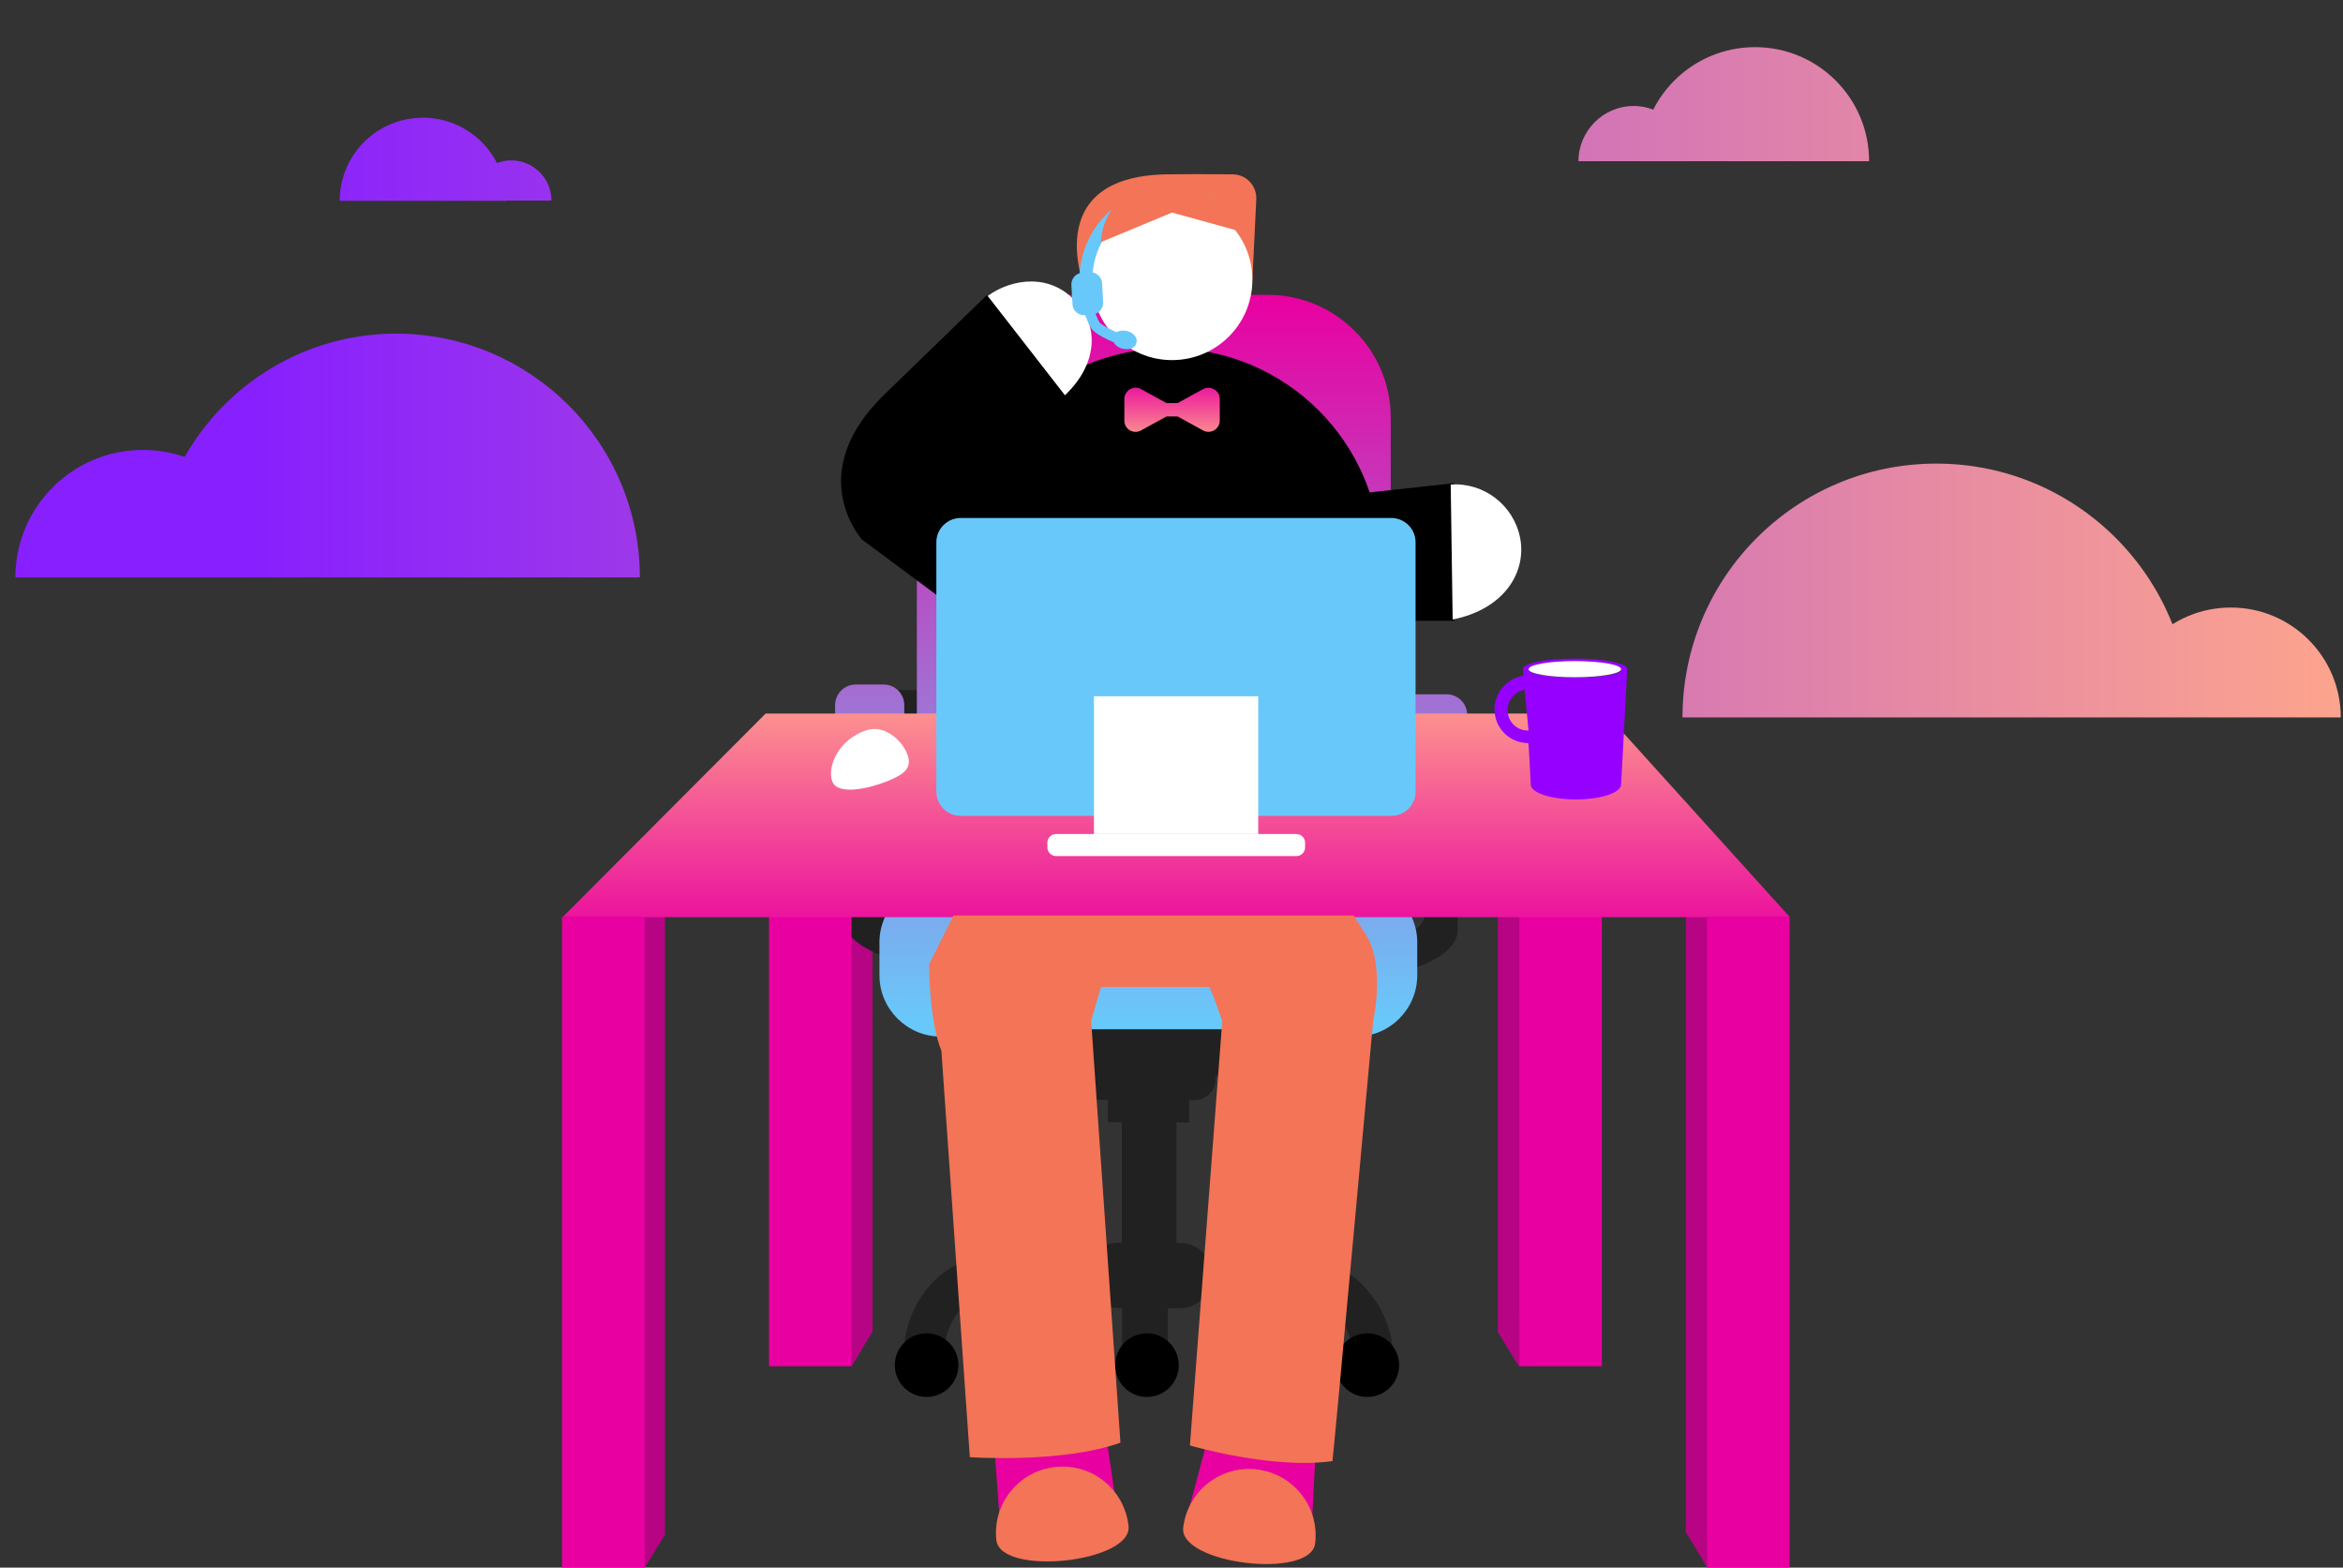 <?xml version="1.0" encoding="utf-8"?>
<!-- Generator: Adobe Illustrator 26.2.1, SVG Export Plug-In . SVG Version: 6.00 Build 0)  -->
<svg version="1.1" id="Layer_1" xmlns="http://www.w3.org/2000/svg" xmlns:xlink="http://www.w3.org/1999/xlink" x="0px" y="0px"
	 viewBox="0 0 840 562" style="enable-background:new 0 0 840 562;" xml:space="preserve">
<rect x="0" y="0" width="840" height="562" fill="#333333" stroke="none"/>
<style type="text/css">
	.st0{fill:url(#SVGID_1_);}
	.st1{fill-rule:evenodd;clip-rule:evenodd;fill:#B70485;}
	.st2{fill:#212121;}
	.st3{fill:url(#SVGID_00000042720857453266136980000016776511114724448158_);}
	.st4{fill:url(#SVGID_00000128443410771144615650000015977565268573272976_);}
	.st5{fill:url(#SVGID_00000085248754622921593060000010134686560283130538_);}
	.st6{fill-rule:evenodd;clip-rule:evenodd;fill:url(#SVGID_00000095325498706518959290000017305437530886201230_);}
	.st7{fill-rule:evenodd;clip-rule:evenodd;fill:#E900A0;}
	.st8{fill-rule:evenodd;clip-rule:evenodd;stroke:#000000;stroke-width:0.879;stroke-miterlimit:10;}
	.st9{stroke:#000000;stroke-width:0.879;stroke-miterlimit:10;}
	.st10{fill-rule:evenodd;clip-rule:evenodd;}
	.st11{fill-rule:evenodd;clip-rule:evenodd;fill:#F37456;}
	.st12{fill-rule:evenodd;clip-rule:evenodd;fill:url(#SVGID_00000064335669402235876680000012768984528359182220_);}
	.st13{fill-rule:evenodd;clip-rule:evenodd;fill:#FFFFFF;}
	.st14{fill-rule:evenodd;clip-rule:evenodd;fill:#69C8FA;}
	
		.st15{fill-rule:evenodd;clip-rule:evenodd;fill:none;stroke:#69C8FA;stroke-width:4.661;stroke-linecap:round;stroke-linejoin:round;stroke-miterlimit:10;}
	.st16{fill-rule:evenodd;clip-rule:evenodd;fill:url(#SVGID_00000006674242628675328100000015041426952503078563_);}
	.st17{fill:#9500FF;}
	.st18{fill:#E900A0;}
	.st19{fill:#F37456;}
	.st20{fill:#FFFFFF;}
</style>
<linearGradient id="SVGID_1_" gradientUnits="userSpaceOnUse" x1="-545.862" y1="137.034" x2="-1309.803" y2="137.034" gradientTransform="matrix(-1 0 0 1 -458.717 0)">
	<stop  offset="8.011200e-04" style="stop-color:#871FFF"/>
	<stop  offset="1" style="stop-color:#FFA68C"/>
</linearGradient>
<path class="st0" d="M229.4,207H96.9H54.8H5.5c0-25.2,20.5-45.7,45.7-45.7c5.3,0,10.3,0.9,15,2.5c15-26.4,43.4-44.2,75.9-44.2
	C190.3,119.7,229.4,158.8,229.4,207z M694.2,166.2c50.3,0,91,40.8,91,91h-182C603.2,206.9,643.9,166.2,694.2,166.2z M799.8,217.8
	c21.7,0,39.4,17.6,39.4,39.4h-78.7C760.4,235.4,778,217.8,799.8,217.8z M151.6,42.2c16.5,0,29.8,13.3,29.8,29.8h-59.6
	C121.8,55.5,135.1,42.2,151.6,42.2z M183.3,57.5c8,0,14.4,6.5,14.4,14.4h-28.9C168.9,64,175.3,57.5,183.3,57.5z M629.2,16.9
	c-22.6,0-40.9,18.3-40.9,40.9h81.8C670.1,35.2,651.8,16.9,629.2,16.9z M585.7,38c-10.9,0-19.8,8.9-19.8,19.8h39.6
	C605.5,46.9,596.6,38,585.7,38z"/>
<polygon class="st1" points="305.2,490 312.8,477.4 312.8,316.1 302.3,328.9 "/>
<polygon class="st1" points="230.8,562.6 238.4,550.1 238.4,316.7 227.9,329.4 "/>
<polygon class="st1" points="544.6,490 537,477.5 537,314.4 547.5,327.2 "/>
<polygon class="st1" points="612,561.8 604.4,549.3 604.4,315.9 614.9,328.7 "/>
<g>
	<path class="st2" d="M493.7,251.3h28.9v82.2c0,0,0.9,7.7-14.5,13.2l-4.4-12.9c0,0,7.4,1.5,7.9-9.9l-0.5-58.1l-23.4-1.5L493.7,251.3
		z"/>
	<path class="st2" d="M331.3,247.4h-28.9v82.2c0,0-0.9,7.7,14.5,13.2l4.4-12.9c0,0-7.4,1.5-7.9-9.9l0.5-58.1l23.4-1.5L331.3,247.4z"
		/>
	
		<linearGradient id="SVGID_00000052804068880197484300000008851792607184621207_" gradientUnits="userSpaceOnUse" x1="411.701" y1="105.118" x2="411.701" y2="365.986">
		<stop  offset="0" style="stop-color:#E900A0"/>
		<stop  offset="1" style="stop-color:#69C8FA"/>
	</linearGradient>
	<path style="fill:url(#SVGID_00000052804068880197484300000008851792607184621207_);" d="M486.2,371.6h-149
		c-12,0-21.9-9.9-21.9-21.9v-11.9c0-12,9.9-21.9,21.9-21.9h149c12,0,21.9,9.9,21.9,21.9v11.9C508.1,361.7,498.3,371.6,486.2,371.6z"
		/>
	<path class="st2" d="M486.3,458.6c0,0-12.4-10.4-31.7-9h-22.8c-2.1-2.5-5.3-4-8.8-4h-1.2v-43.2h4.5v-8h2c4.1,0,7.5-3.4,7.5-7.5
		c0-0.3,0-0.7-0.1-1h39.1c3.1,0,5.7-2.6,5.7-5.7c0-0.4,0-0.8-0.1-1.2c1.8-0.8,3.1-2.6,3.1-4.8c0-2.9-2.3-5.2-5.2-5.2H346.8
		c-2.9,0-5.2,2.3-5.2,5.2c0,2.9,2.3,5.2,5.2,5.2h3.8c0,0.2-0.1,0.5-0.1,0.7c0,3.1,2.6,5.7,5.7,5.7h30.6c0,0.3-0.1,0.7-0.1,1
		c0,4.1,3.4,7.5,7.5,7.5h3v8h5v43.2H401c-2.7,0-5.2,0.9-7.2,2.5H369c-19.4-1.5-31.7,9-31.7,9c-11.9,9.9-13,24.1-13,24.1l14.8-1
		c4.4-20.6,28-19.6,28-19.6h22.8c1.4,4.8,5.9,8.4,11.2,8.4h1.2v13.9h16.4V469h4.2c4.7,0,8.8-2.8,10.6-6.9h23c0,0,23.6-1,28,19.6
		l14.8,1C499.3,482.7,498.1,468.6,486.3,458.6z"/>
	<circle cx="411.2" cy="489.4" r="11.4"/>
	<circle cx="490.2" cy="489.4" r="11.4"/>
	<circle cx="332.2" cy="489.4" r="11.4"/>
	
		<linearGradient id="SVGID_00000128463679731322166250000005791466733854634641_" gradientUnits="userSpaceOnUse" x1="513.579" y1="105.118" x2="513.579" y2="365.986">
		<stop  offset="0" style="stop-color:#E900A0"/>
		<stop  offset="1" style="stop-color:#69C8FA"/>
	</linearGradient>
	<path style="fill:url(#SVGID_00000128463679731322166250000005791466733854634641_);" d="M518.6,267.7h-10c-4.1,0-7.4-3.3-7.4-7.4
		v-4c0-4.1,3.3-7.4,7.4-7.4h10c4.1,0,7.4,3.3,7.4,7.4v4C526,264.4,522.7,267.7,518.6,267.7z"/>
	
		<linearGradient id="SVGID_00000050625047933528343950000018277114185723630747_" gradientUnits="userSpaceOnUse" x1="311.811" y1="105.118" x2="311.811" y2="365.986">
		<stop  offset="0" style="stop-color:#E900A0"/>
		<stop  offset="1" style="stop-color:#69C8FA"/>
	</linearGradient>
	<path style="fill:url(#SVGID_00000050625047933528343950000018277114185723630747_);" d="M316.8,264.2h-10c-4.1,0-7.4-3.3-7.4-7.4
		v-4c0-4.1,3.3-7.4,7.4-7.4h10c4.1,0,7.4,3.3,7.4,7.4v4C324.2,260.9,320.9,264.2,316.8,264.2z"/>
	
		<linearGradient id="SVGID_00000045582911634697511610000014690539838124657063_" gradientUnits="userSpaceOnUse" x1="413.623" y1="105.118" x2="413.623" y2="365.986">
		<stop  offset="0" style="stop-color:#E900A0"/>
		<stop  offset="1" style="stop-color:#69C8FA"/>
	</linearGradient>
	<path style="fill-rule:evenodd;clip-rule:evenodd;fill:url(#SVGID_00000045582911634697511610000014690539838124657063_);" d="
		M454.6,314.4h-81.9c-24.2,0-44-19.8-44-44V149.7c0-24.2,19.8-44,44-44h81.9c24.2,0,44,19.8,44,44v120.8
		C498.5,294.6,478.8,314.4,454.6,314.4z"/>
</g>
<rect x="275.7" y="256.1" class="st7" width="29.6" height="233.7"/>
<rect x="544.7" y="256.1" class="st7" width="29.6" height="233.7"/>
<polygon class="st8" points="481.5,178 521,173.7 521,222.1 483,222.1 "/>
<circle class="st9" cx="419" cy="200.9" r="75.6"/>
<path class="st10" d="M317.3,141.2l36.5-35.4l33.7,31.5l-34.3,33.5l30.9,21.9l-26.5,36.8l-48.6-36.1
	C309.1,193.4,287.5,169.9,317.3,141.2z"/>
<g>
	<path class="st11" d="M389.3,104.4c0,0-17.5-41,28.8-41.9c5.3-0.1,16.1-0.1,23.8,0c4.9,0,8.7,4.1,8.5,8.9l-1.4,28.9l-29.7,21.1
		L389.3,104.4z"/>
	
		<linearGradient id="SVGID_00000010280434668051098890000001250707274904678317_" gradientUnits="userSpaceOnUse" x1="420.193" y1="135.37" x2="420.193" y2="159.267">
		<stop  offset="0" style="stop-color:#E900A0"/>
		<stop  offset="1" style="stop-color:#FFA68C"/>
	</linearGradient>
	<path style="fill-rule:evenodd;clip-rule:evenodd;fill:url(#SVGID_00000010280434668051098890000001250707274904678317_);" d="
		M431.3,139.5l-9.1,5h-4l-9.1-5c-2.7-1.5-6,0.5-6,3.5v7.8c0,3.1,3.3,5,6,3.5l9.1-5h4l9.1,5c2.7,1.5,6-0.5,6-3.5V143
		C437.3,140,434,138.1,431.3,139.5z"/>
	<path class="st13" d="M520.8,222.1c18.8-3.8,26.5-17.2,24.2-29.2v0c-2.3-11.8-13-20-24.9-19.2"/>
	<circle class="st13" cx="420.2" cy="100.3" r="28.8"/>
	<path class="st13" d="M354.1,106.1c8.5-6.2,22.7-8.5,32.1,2.6l0,0c7.3,7.9,7.8,21.4-4.4,33"/>
	<path class="st14" d="M404.1,118.7c-1.4-0.4-2.8-0.2-3.8,0.4c-2.5-1.1-5.2-2.5-6-3.4c-0.4-0.5-1-1.8-1.5-3.2
		c1.6-0.6,2.8-2.3,2.7-4.1l-0.4-6.9c-0.1-2.3-2.1-4-4.4-3.9l-2.7,0.2c-2.3,0.1-4,2.1-3.9,4.4l0.4,6.9c0.1,2.3,2.1,4,4.4,3.9l0.2,0
		c0.7,1.9,1.6,4.1,2.4,5.1c1.5,1.7,5.3,3.6,7.8,4.6c0.5,1,1.6,1.9,3.1,2.3c2.3,0.6,4.6-0.2,5-2C408,121.2,406.5,119.3,404.1,118.7z"
		/>
	<path class="st15" d="M389.3,100.3c0-17.1,13.8-30.9,30.9-30.9c4.8,0,9.4,1.1,13.4,3.1"/>
	<path class="st11" d="M420.2,76.2l-25.5,10.6c0,0,0.1-19.4,21.5-20.4c24.2-1.2,27.2,16.2,27.2,16.2L420.2,76.2z"/>
</g>
<g>
	
		<linearGradient id="SVGID_00000055704198560411263620000007235965398347497616_" gradientUnits="userSpaceOnUse" x1="418.827" y1="243.216" x2="418.827" y2="340.572" gradientTransform="matrix(-1 0 0 1 840.511 0)">
		<stop  offset="0" style="stop-color:#FFA68C"/>
		<stop  offset="1" style="stop-color:#E900A0"/>
	</linearGradient>
	<path style="fill-rule:evenodd;clip-rule:evenodd;fill:url(#SVGID_00000055704198560411263620000007235965398347497616_);" d="
		M574.7,255.8H274.5l-72.8,73h440l-63.1-69.8C577.3,257.7,576.8,255.8,574.7,255.8L574.7,255.8z"/>
</g>
<g>
	<path class="st14" d="M344.4,185.7h154.4c4.8,0,8.7,3.9,8.7,8.7v89.4c0,4.8-3.9,8.7-8.7,8.7H344.4c-4.8,0-8.7-3.9-8.7-8.7v-89.4
		C335.7,189.6,339.6,185.7,344.4,185.7L344.4,185.7z"/>
	<rect x="392.2" y="249.6" class="st13" width="58.9" height="49.4"/>
	<path class="st13" d="M464.8,306.9h-86.2c-1.7,0-3.1-1.4-3.1-3.1v-1.7c0-1.7,1.4-3.1,3.1-3.1h86.2c1.7,0,3.1,1.4,3.1,3.1v1.7
		C467.9,305.5,466.5,306.9,464.8,306.9z"/>
	<path class="st13" d="M318,280.1c-6.2,2.5-17.6,5.2-19.6,0.1s2.1-15.1,12.2-18.4c6.4-2.1,12.6,3.4,14.6,8.4
		C327.3,275.3,324.2,277.6,318,280.1z"/>
</g>
<path class="st17" d="M535.8,254.3c0,6.7,5.4,12.1,12.1,12.1c0.2,0,0.9,14.9,0.9,14.9c0,2.9,7.3,5.3,16.2,5.3
	c8.9,0,16.2-2.4,16.2-5.4c0-0.1,2.2-41.3,2.2-41.3c0,0,0-0.1,0-0.1c0-2-8.4-3.7-18.7-3.7s-18.7,1.7-18.7,3.7c0,0,0,0.1,0,0.1
	l0.2,2.3C540.3,243.2,535.8,248.2,535.8,254.3z M548.2,240.2c0-1.5,7.4-2.7,16.5-2.7c9.1,0,16.5,1.2,16.5,2.7
	c0,1.5-7.4,2.7-16.5,2.7C555.6,242.8,548.2,241.6,548.2,240.2z M540.5,254.6c0-3.6,2.7-6.7,6.1-7.3l1.4,14.6c0,0-0.1,0-0.1,0
	C543.8,262,540.5,258.7,540.5,254.6z"/>
<rect x="201.5" y="328.7" class="st7" width="29.6" height="233.7"/>
<rect x="612" y="328.7" class="st7" width="29.6" height="233.4"/>
<polygon class="st18" points="426.6,539.7 434.8,509 472,514.2 470.3,546.8 "/>
<path class="st19" d="M471.5,553.3c-1.6,13.1-48.9,7.4-47.3-5.7c1.6-13.1,13.4-22.4,26.5-20.8C463.8,528.4,473.1,540.3,471.5,553.3z
	"/>
<polygon class="st18" points="358.6,547.6 356.3,515.9 396.4,513.6 401.1,545.4 "/>
<path class="st19" d="M404.6,547.1c1.4,13.1-46,18.1-47.4,5c-1.4-13.1,8.1-24.8,21.2-26.2C391.5,524.5,403.2,534,404.6,547.1z"/>
<path class="st19" d="M341.8,328.3l-8.7,17.4c0,0,0,20.3,4.4,31l10.2,145.7c0,0,33.1,2.3,54-5.2L391.2,366l3.5-12.2l0,0h38.9
	l1.7,4.1l2.9,8.1l-11.6,152.2c0,0,29.6,8.7,51.1,5.6c0.2,0,14.6-157.8,14.6-157.8s4.6-20.3-2.9-31.4l-4.1-6.4H341.8z"/>
<ellipse class="st20" cx="564.6" cy="239.9" rx="16.6" ry="2.9"/>
</svg>
